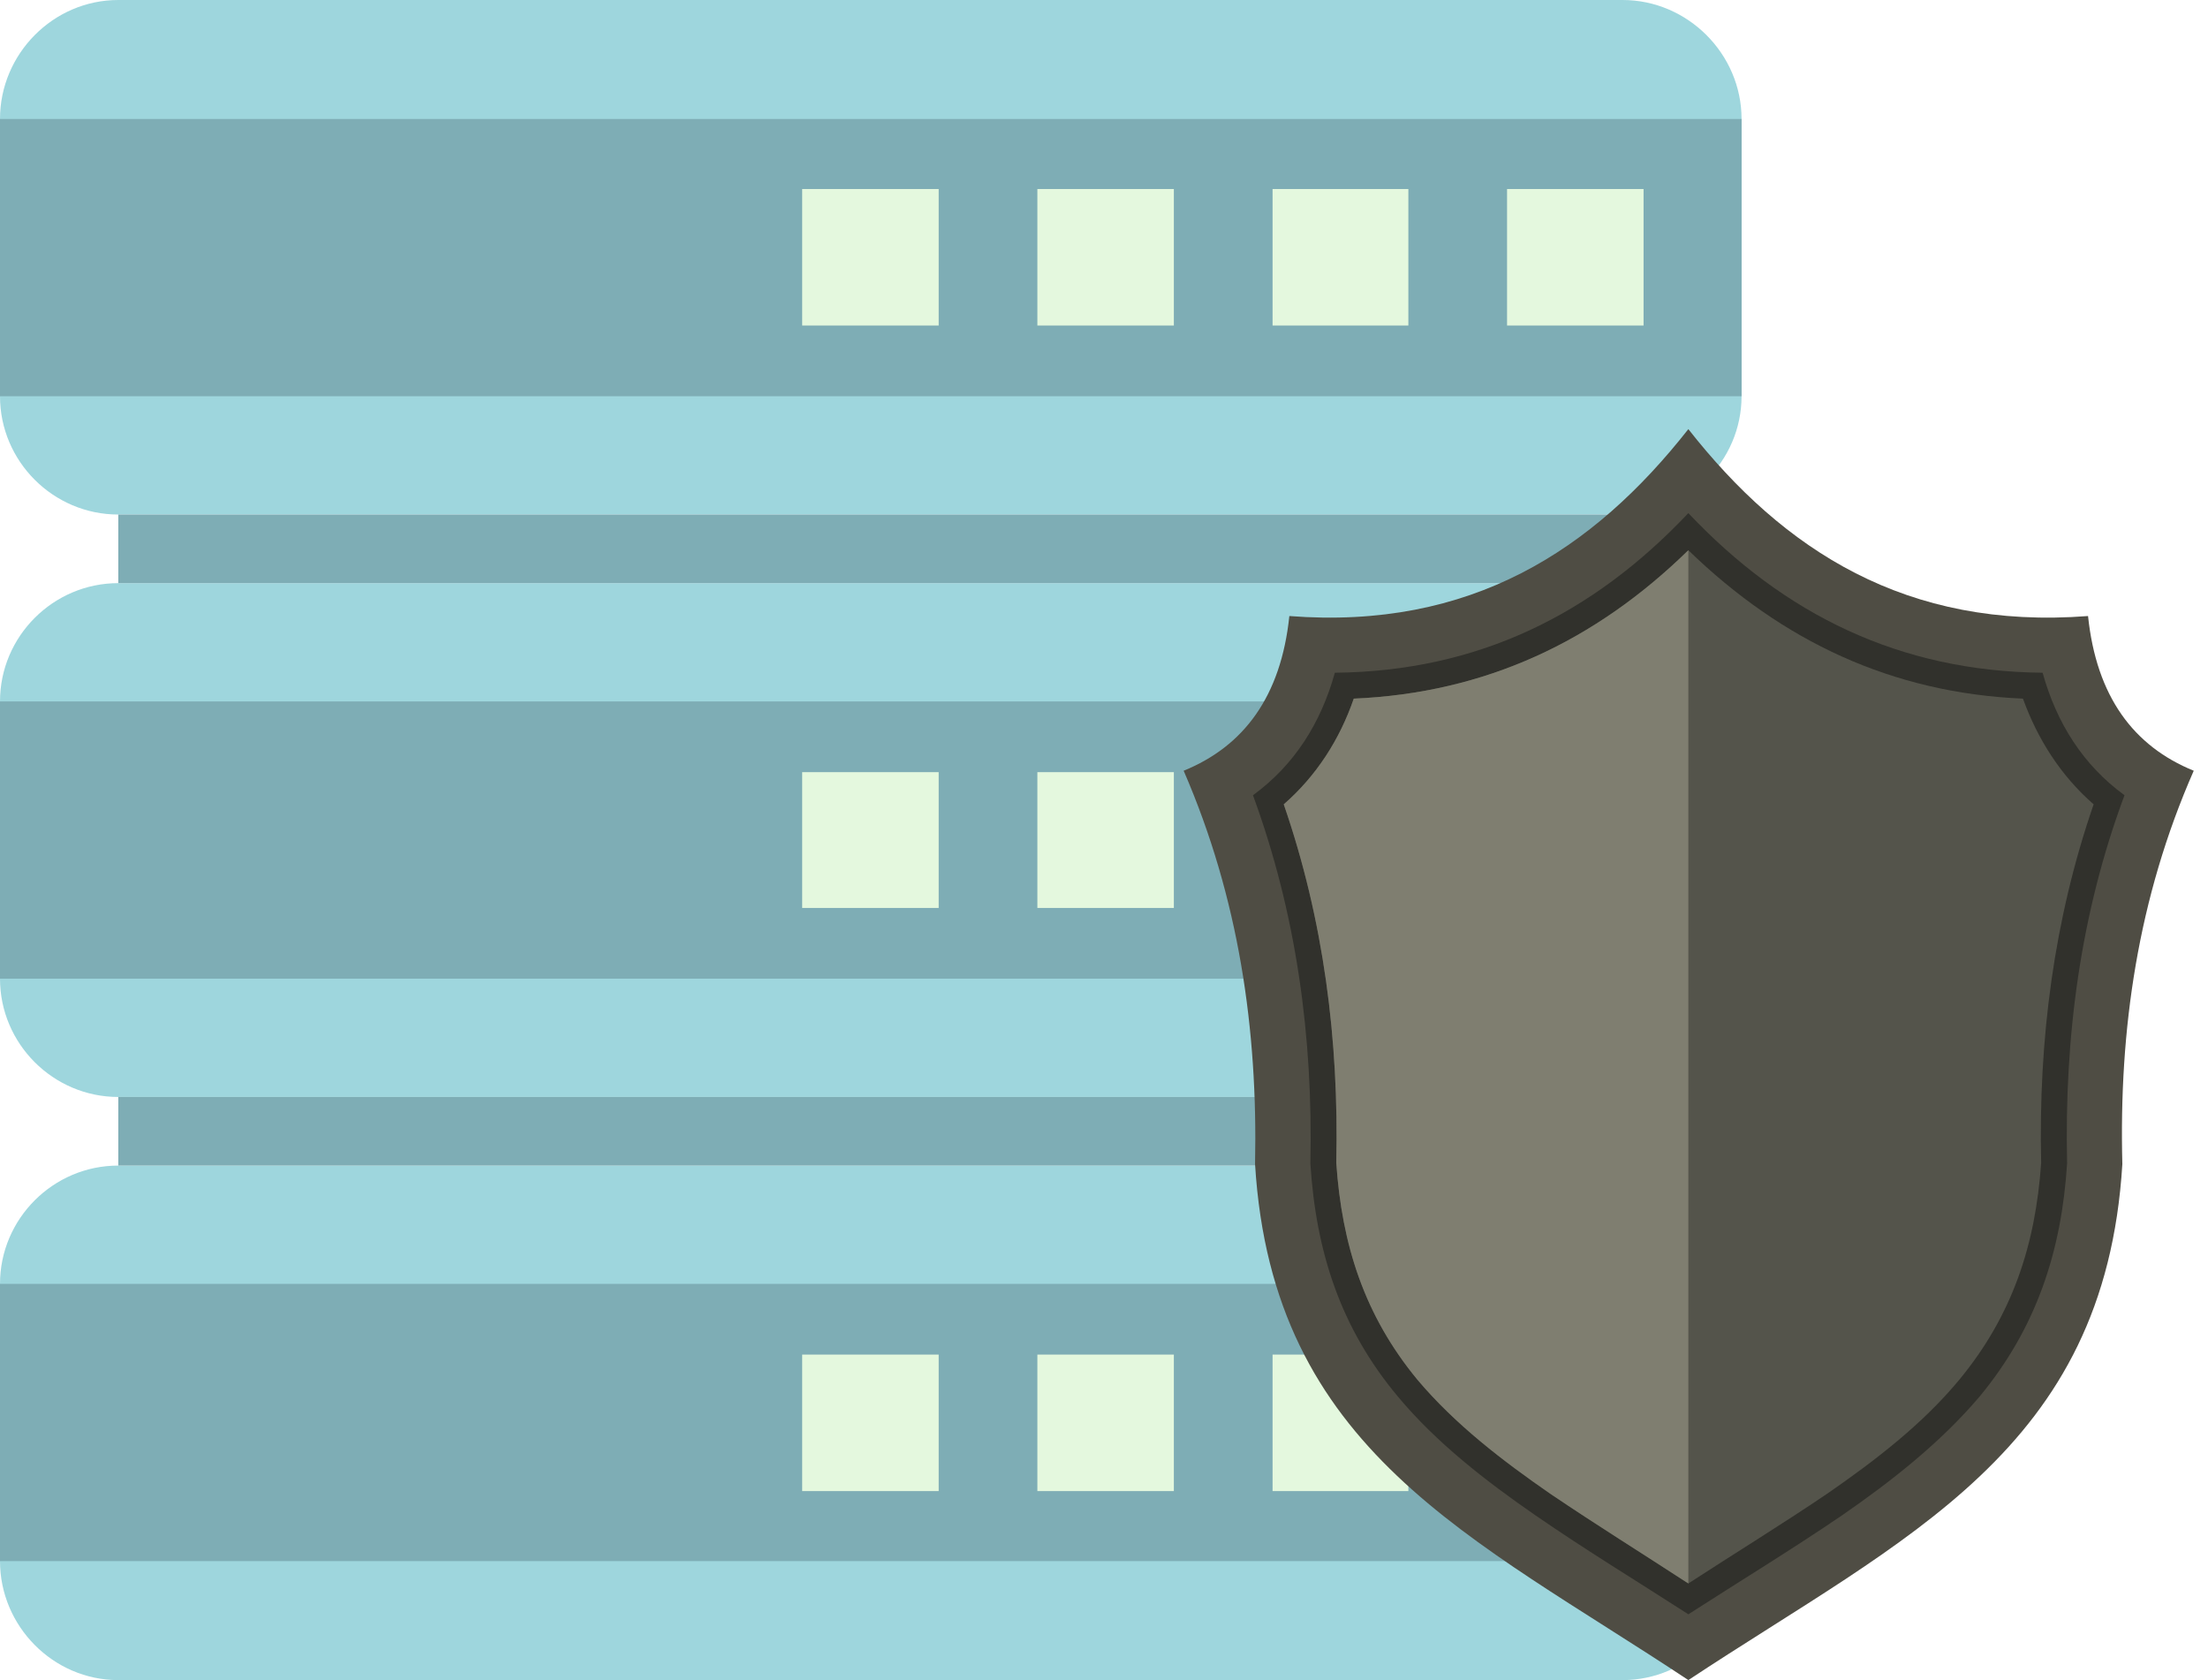 <?xml version="1.0" encoding="UTF-8" standalone="no"?>
<!DOCTYPE svg PUBLIC "-//W3C//DTD SVG 1.1//EN" "http://www.w3.org/Graphics/SVG/1.1/DTD/svg11.dtd">
<svg width="100%" height="100%" viewBox="0 0 92 70" version="1.1" xmlns="http://www.w3.org/2000/svg" xmlns:xlink="http://www.w3.org/1999/xlink" xml:space="preserve" xmlns:serif="http://www.serif.com/" style="fill-rule:evenodd;clip-rule:evenodd;stroke-linejoin:round;stroke-miterlimit:2;">
    <g transform="matrix(1,0,0,1,-430.978,-307.73)">
        <g>
            <path d="M435.907,307.73L498.585,307.73C501.297,307.73 503.543,309.976 503.543,312.688L503.543,324.238C503.543,326.95 501.297,329.167 498.585,329.167L435.907,329.167C433.195,329.167 430.978,326.95 430.978,324.238L430.978,312.688C430.978,309.976 433.195,307.73 435.907,307.73Z" style="fill:rgb(158,214,221);"/>
            <path d="M435.907,332.025L498.585,332.025C501.297,332.025 503.543,334.241 503.543,336.954L503.543,348.504C503.543,351.216 501.297,353.433 498.585,353.433L435.907,353.433C433.195,353.433 430.978,351.216 430.978,348.504L430.978,336.954C430.978,334.241 433.195,332.025 435.907,332.025Z" style="fill:rgb(158,214,221);"/>
            <path d="M435.907,356.291L498.585,356.291C501.297,356.291 503.543,358.508 503.543,361.22L503.543,372.77C503.543,375.482 501.297,377.728 498.585,377.728L435.907,377.728C433.195,377.728 430.978,375.482 430.978,372.77L430.978,361.22C430.978,358.508 433.195,356.291 435.907,356.291Z" style="fill:rgb(158,214,221);"/>
            <rect x="430.978" y="312.688" width="72.565" height="11.55" style="fill:rgb(126,173,181);"/>
            <rect x="430.978" y="336.954" width="72.565" height="11.55" style="fill:rgb(126,173,181);"/>
            <rect x="430.978" y="361.22" width="72.565" height="11.55" style="fill:rgb(126,173,181);"/>
            <rect x="435.907" y="329.167" width="62.853" height="2.858" style="fill:rgb(126,173,181);"/>
            <rect x="435.907" y="353.433" width="62.853" height="2.858" style="fill:rgb(126,173,181);"/>
            <path d="M474.202,315.605L479.889,315.605L479.889,321.292L474.202,321.292L474.202,315.605ZM484.002,315.605L489.66,315.605L489.66,321.292L484.002,321.292L484.002,315.605ZM493.772,315.605L499.46,315.605L499.46,321.292L493.772,321.292L493.772,315.605ZM464.402,315.605L470.09,315.605L470.09,321.292L464.402,321.292L464.402,315.605Z" style="fill:rgb(228,248,222);"/>
            <path d="M474.202,339.9L479.889,339.9L479.889,345.558L474.202,345.558L474.202,339.9ZM484.002,339.9L489.66,339.9L489.66,345.558L484.002,345.558L484.002,339.9ZM493.772,339.9L499.46,339.9L499.46,345.558L493.772,345.558L493.772,339.9ZM464.402,339.9L470.09,339.9L470.09,345.558L464.402,345.558L464.402,339.9Z" style="fill:rgb(228,248,222);"/>
            <path d="M474.202,364.166L479.889,364.166L479.889,369.853L474.202,369.853L474.202,364.166ZM484.002,364.166L489.66,364.166L489.66,369.853L484.002,369.853L484.002,364.166ZM493.772,364.166L499.46,364.166L499.46,369.853L493.772,369.853L493.772,364.166ZM464.402,364.166L470.09,364.166L470.09,369.853L464.402,369.853L464.402,364.166Z" style="fill:rgb(228,248,222);"/>
            <path d="M501.326,325.609C505.293,330.655 510.397,333.979 517.98,333.396C518.33,336.75 519.876,338.821 522.384,339.841C520.051,345.149 519.263,350.633 519.409,356.232C518.68,368.19 510.368,371.748 501.326,377.727C492.314,371.748 484.002,368.19 483.272,356.232C483.389,350.632 482.601,345.149 480.297,339.841C482.805,338.82 484.351,336.749 484.701,333.396C492.256,333.979 497.36,330.654 501.326,325.609Z" style="fill:rgb(79,77,68);"/>
            <path d="M501.326,329.108C497.33,333.337 492.547,335.699 486.597,335.758C486.014,337.858 484.905,339.608 483.185,340.862C484.993,345.791 485.693,350.924 485.577,356.203C485.81,359.878 486.831,363.057 489.223,365.915C490.827,367.84 492.898,369.444 494.969,370.873C497.04,372.302 499.198,373.614 501.327,374.986C503.456,373.615 505.614,372.302 507.715,370.873C509.786,369.444 511.827,367.84 513.461,365.915C515.824,363.057 516.873,359.878 517.107,356.203C516.99,350.924 517.661,345.791 519.499,340.862C517.778,339.608 516.67,337.858 516.087,335.758C510.134,335.7 505.322,333.337 501.326,329.108Z" style="fill:rgb(49,49,44);"/>
            <path d="M501.326,330.654C497.447,334.446 492.868,336.604 487.385,336.837C486.802,338.528 485.839,340.045 484.468,341.241C486.131,346.054 486.772,351.07 486.656,356.174C486.889,359.586 487.823,362.532 490.039,365.215C491.614,367.082 493.597,368.598 495.581,369.969C497.477,371.252 499.402,372.448 501.326,373.702C503.251,372.448 505.205,371.252 507.101,369.969C509.084,368.598 511.068,367.082 512.614,365.215C514.831,362.532 515.793,359.586 516.026,356.174C515.909,351.07 516.551,346.053 518.213,341.241C516.842,340.045 515.88,338.529 515.267,336.837C509.814,336.604 505.235,334.446 501.326,330.654Z" style="fill:rgb(84,84,75);"/>
            <path d="M501.326,330.654C497.447,334.446 492.868,336.604 487.385,336.837C486.802,338.528 485.839,340.045 484.468,341.241C486.131,346.054 486.772,351.07 486.656,356.174C486.889,359.586 487.823,362.532 490.039,365.215C491.614,367.082 493.597,368.598 495.581,369.969C497.477,371.252 499.402,372.448 501.326,373.702L501.326,330.654Z" style="fill:rgb(127,126,112);"/>
        </g>
    </g>
</svg>
